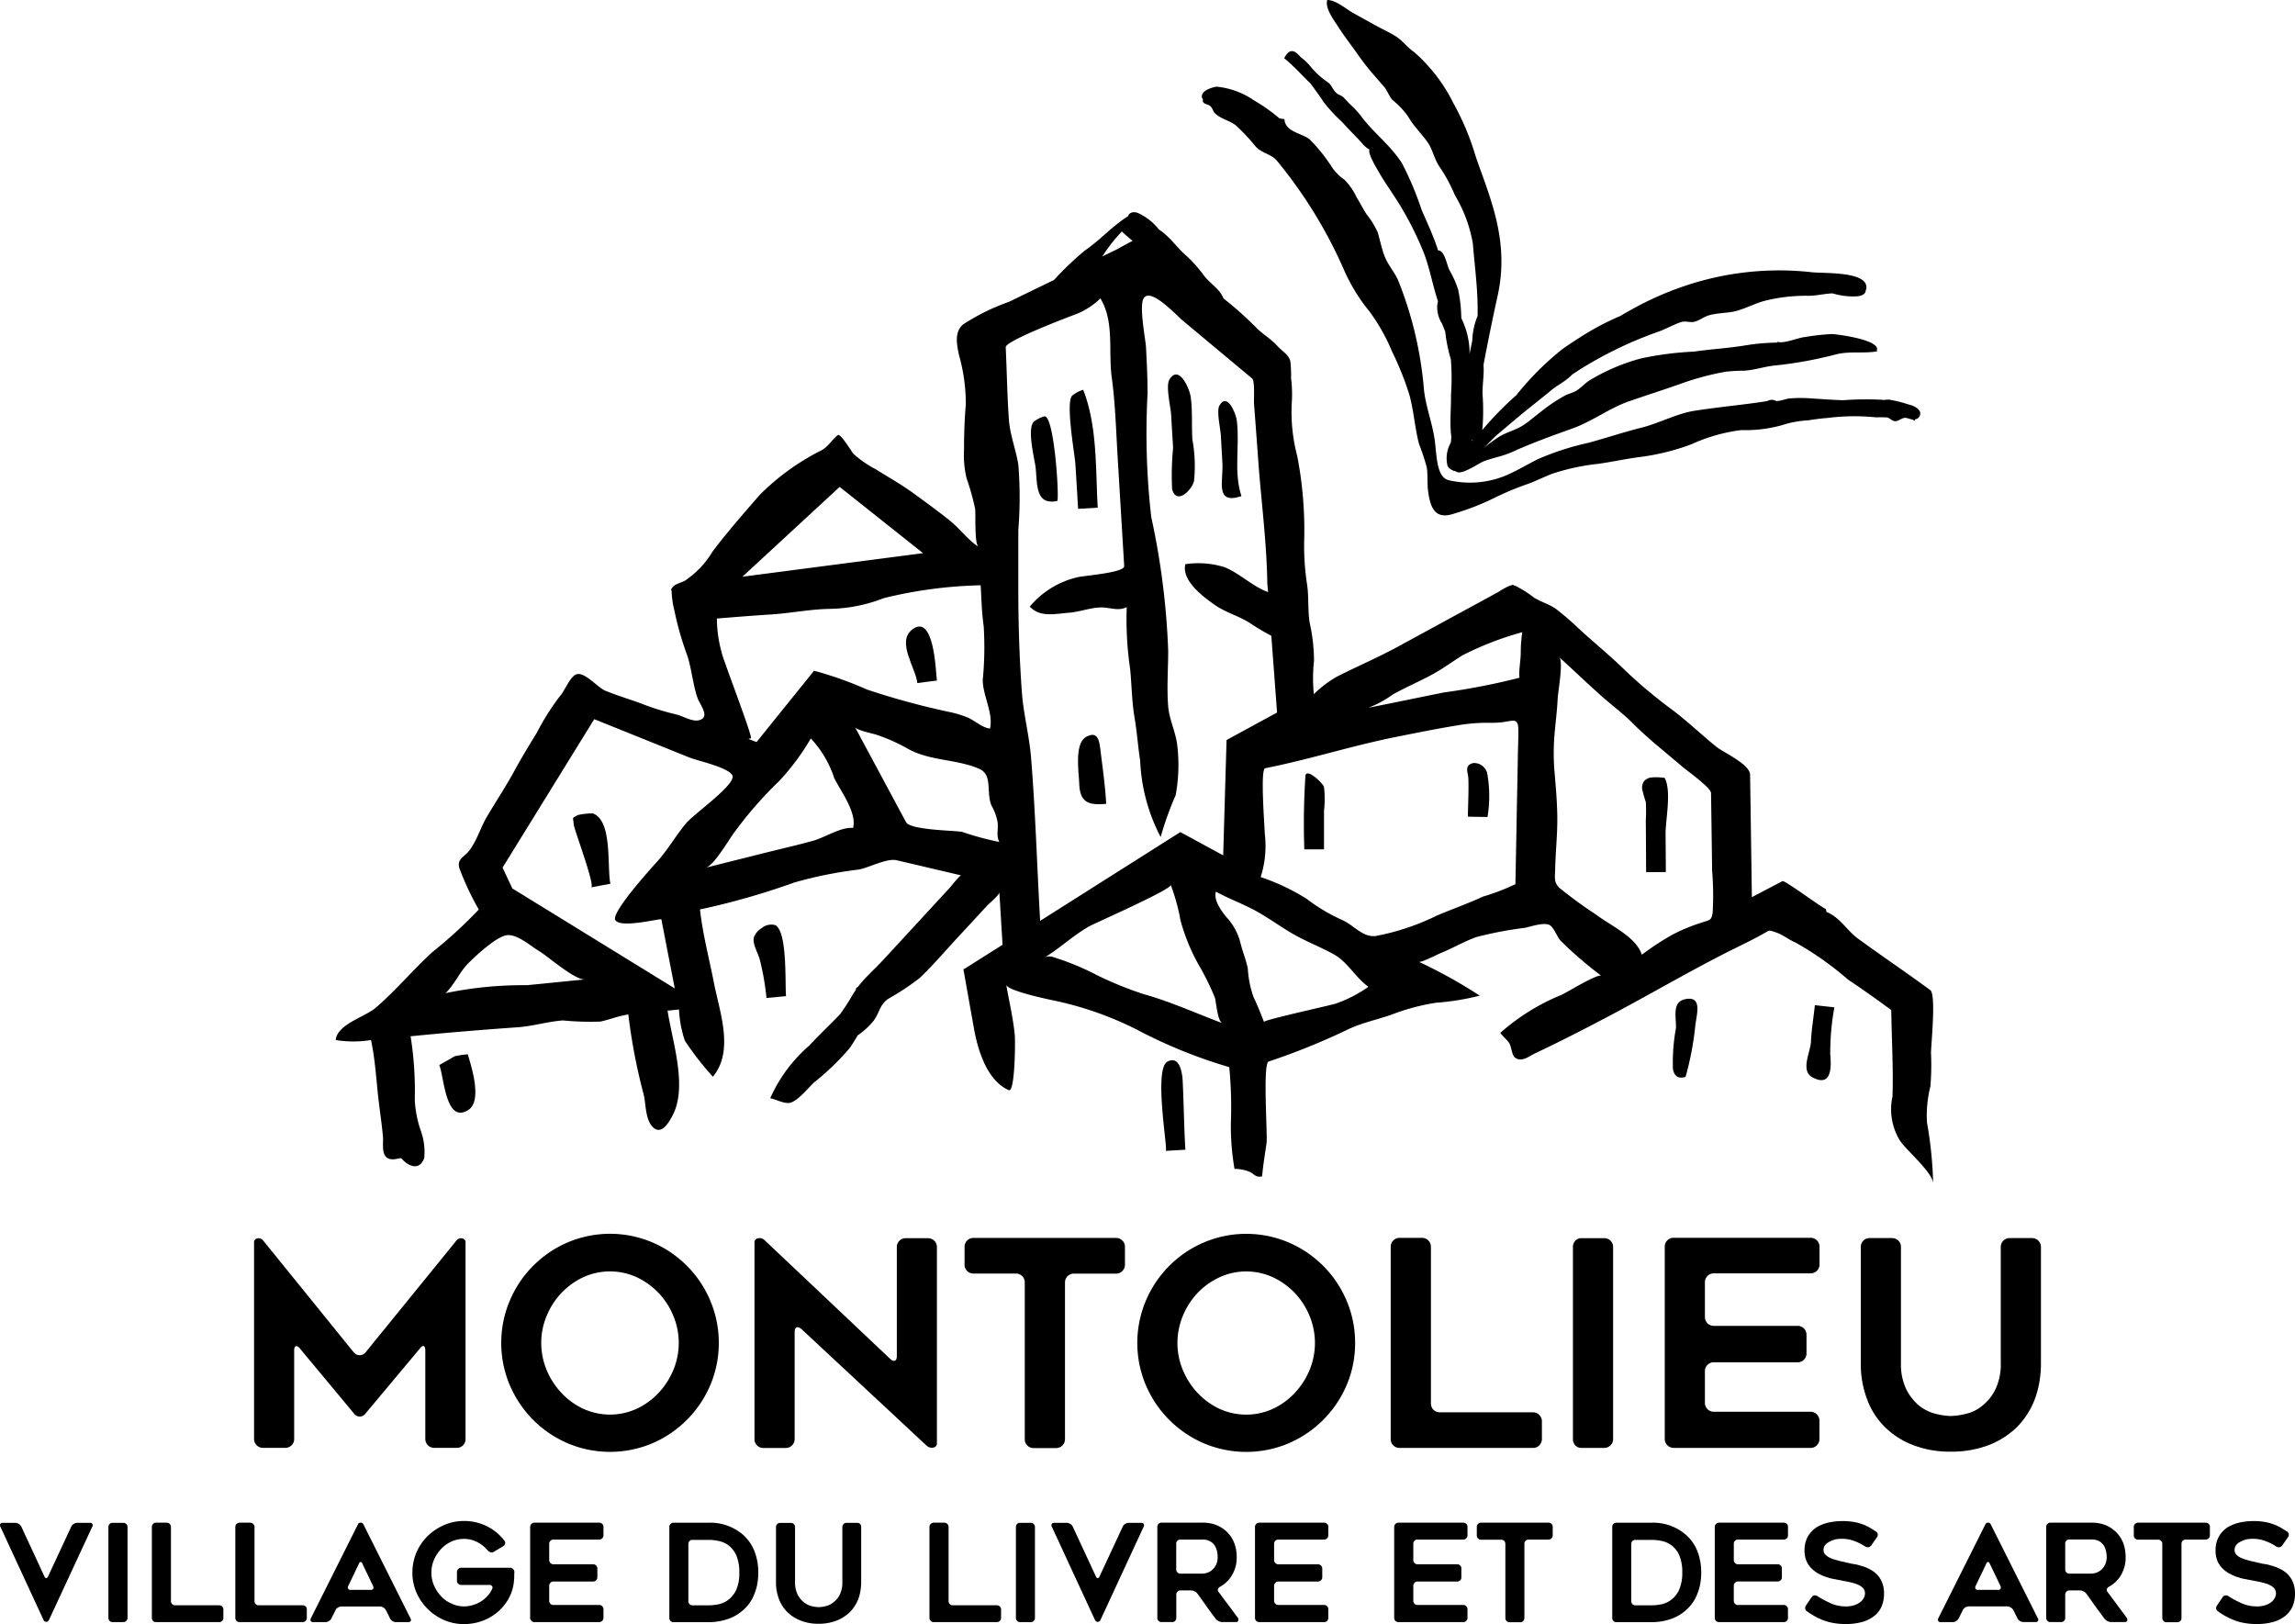 <svg xmlns="http://www.w3.org/2000/svg" width="107.101" height="75.785" viewBox="0 0 107.101 75.785">
  <g id="Groupe_5" data-name="Groupe 5" transform="translate(-502 -256)">
    <g id="Groupe_4" data-name="Groupe 4" transform="translate(502 256)">
      <g id="Groupe_1" data-name="Groupe 1" transform="translate(11.856 57.578)">
        <path id="Tracé_1" data-name="Tracé 1" d="M66.892,216.79a.4.4,0,0,0,.121-.3v-9.159a.179.179,0,0,0-.161-.2.268.268,0,0,0-.269.107l-4.243,5.221a.354.354,0,0,1-.537,0l-4.23-5.221a.266.266,0,0,0-.268-.107.18.18,0,0,0-.162.2v9.159a.414.414,0,0,0,.415.416H58.6a.407.407,0,0,0,.295-.12.4.4,0,0,0,.12-.3v-4.123c0-.116.028-.185.081-.2s.116.018.189.11l2.528,3.04a.325.325,0,0,0,.524,0l2.543-3.04c.072-.1.133-.136.182-.114s.073.092.073.208v4.123a.412.412,0,0,0,.415.416h1.057A.388.388,0,0,0,66.892,216.79Z" transform="translate(-57.143 -206.92)"/>
        <path id="Tracé_2" data-name="Tracé 2" d="M97.814,215.1a5.173,5.173,0,0,0,1.612,1.092,5.085,5.085,0,0,0,3.951,0,5.143,5.143,0,0,0,2.7-2.706,5.076,5.076,0,0,0,0-3.957,5.11,5.11,0,0,0-2.7-2.712,5.058,5.058,0,0,0-3.951,0,5.123,5.123,0,0,0-2.7,2.712,5.066,5.066,0,0,0,0,3.957A5.2,5.2,0,0,0,97.814,215.1Zm.635-4.861a3.381,3.381,0,0,1,1.7-1.795,2.99,2.99,0,0,1,2.5,0,3.411,3.411,0,0,1,1.016.729,3.477,3.477,0,0,1,.689,1.066,3.295,3.295,0,0,1,0,2.538,3.559,3.559,0,0,1-.689,1.064,3.312,3.312,0,0,1-1.016.738,2.994,2.994,0,0,1-2.5,0,3.309,3.309,0,0,1-1.015-.738,3.506,3.506,0,0,1-.688-1.064,3.284,3.284,0,0,1,0-2.538Z" transform="translate(-84.789 -206.418)"/>
        <path id="Tracé_3" data-name="Tracé 3" d="M144.6,207.1h-1.044a.4.4,0,0,0-.294.12.4.4,0,0,0-.121.294V212.6c0,.115-.029.188-.088.214s-.13,0-.219-.08l-5.879-5.556a.322.322,0,0,0-.291-.074.191.191,0,0,0-.165.206v9.159a.4.4,0,0,0,.119.3.393.393,0,0,0,.282.12h1.058a.412.412,0,0,0,.415-.416v-4.994c0-.115.029-.187.087-.214s.131,0,.221.066l5.865,5.464a.353.353,0,0,0,.3.075.19.19,0,0,0,.166-.209v-9.146a.409.409,0,0,0-.415-.414Z" transform="translate(-113.145 -206.897)"/>
        <path id="Tracé_4" data-name="Tracé 4" d="M177.169,208.6a.4.4,0,0,0,.12-.295v-.828a.4.4,0,0,0-.12-.295.4.4,0,0,0-.295-.121h-6.655a.41.41,0,0,0-.415.416v.828a.408.408,0,0,0,.119.295.4.4,0,0,0,.3.121H172.2a.409.409,0,0,1,.414.414v7.311a.4.4,0,0,0,.121.3.405.405,0,0,0,.295.12h1.046a.414.414,0,0,0,.415-.416v-7.311a.411.411,0,0,1,.415-.414h1.967A.4.4,0,0,0,177.169,208.6Z" transform="translate(-136.647 -206.869)"/>
        <path id="Tracé_5" data-name="Tracé 5" d="M207.359,211.507a4.969,4.969,0,0,0-.4-1.976,5.112,5.112,0,0,0-2.705-2.712,5.058,5.058,0,0,0-3.951,0,5.108,5.108,0,0,0-2.706,2.712,5.062,5.062,0,0,0,0,3.957,5.141,5.141,0,0,0,2.706,2.706,5.085,5.085,0,0,0,3.951,0,5.144,5.144,0,0,0,2.705-2.706A4.959,4.959,0,0,0,207.359,211.507Zm-2.128,1.272a3.568,3.568,0,0,1-.688,1.064,3.324,3.324,0,0,1-1.016.738,2.993,2.993,0,0,1-2.5,0,3.337,3.337,0,0,1-1.018-.738,3.56,3.56,0,0,1-.687-1.064,3.3,3.3,0,0,1,0-2.538,3.479,3.479,0,0,1,.687-1.066,3.438,3.438,0,0,1,1.018-.729,2.99,2.99,0,0,1,2.5,0,3.424,3.424,0,0,1,1.016.729,3.486,3.486,0,0,1,.688,1.066,3.305,3.305,0,0,1,0,2.538Z" transform="translate(-155.976 -206.418)"/>
        <path id="Tracé_6" data-name="Tracé 6" d="M237.79,216.859h6.228a.41.41,0,0,0,.413-.416v-.831a.414.414,0,0,0-.413-.414h-4.353a.41.41,0,0,1-.413-.415v-7.31a.413.413,0,0,0-.416-.416H237.79a.411.411,0,0,0-.415.416v8.97a.41.41,0,0,0,.415.416Z" transform="translate(-184.331 -206.869)"/>
        <path id="Tracé_7" data-name="Tracé 7" d="M266.672,216.89h1.057a.412.412,0,0,0,.416-.416v-8.958a.4.4,0,0,0-.121-.294.4.4,0,0,0-.295-.12h-1.057a.374.374,0,0,0-.288.12.413.413,0,0,0-.114.294v8.958a.417.417,0,0,0,.114.3A.376.376,0,0,0,266.672,216.89Z" transform="translate(-204.722 -206.901)"/>
        <path id="Tracé_8" data-name="Tracé 8" d="M281.248,216.859h6.385a.413.413,0,0,0,.418-.416v-.856a.414.414,0,0,0-.418-.416h-4.512a.413.413,0,0,1-.415-.414v-1.473a.4.4,0,0,1,.121-.3.4.4,0,0,1,.294-.121h3.91a.411.411,0,0,0,.416-.415v-.869a.41.41,0,0,0-.416-.416h-3.91a.413.413,0,0,1-.415-.414v-1.622a.413.413,0,0,1,.415-.414h4.512a.4.4,0,0,0,.3-.121.4.4,0,0,0,.122-.295v-.828a.414.414,0,0,0-.418-.416h-6.385a.4.4,0,0,0-.3.121.4.4,0,0,0-.12.295v8.97a.411.411,0,0,0,.416.416Z" transform="translate(-214.999 -206.869)"/>
        <path id="Tracé_9" data-name="Tracé 9" d="M313.06,215.939a3.719,3.719,0,0,0,1.324.831,4.7,4.7,0,0,0,1.728.294,4.808,4.808,0,0,0,1.741-.294,3.892,3.892,0,0,0,1.325-.831,3.729,3.729,0,0,0,.845-1.3,4.4,4.4,0,0,0,.22-.811,5.116,5.116,0,0,0,.075-.892v-5.423a.413.413,0,0,0-.417-.414h-1.043a.41.41,0,0,0-.415.414v5.411a2.713,2.713,0,0,1-.242,1.218,2.178,2.178,0,0,1-.6.763,1.79,1.79,0,0,1-.761.388,3.092,3.092,0,0,1-.724.107,2.381,2.381,0,0,1-.341-.027c-.12-.017-.252-.044-.395-.08a2.038,2.038,0,0,1-.764-.388,2.432,2.432,0,0,1-.589-.763,2.705,2.705,0,0,1-.242-1.218v-5.411a.409.409,0,0,0-.416-.414h-1.057a.391.391,0,0,0-.281.12.4.4,0,0,0-.12.294v5.423a4.6,4.6,0,0,0,.3,1.7A3.477,3.477,0,0,0,313.06,215.939Z" transform="translate(-236.929 -206.901)"/>
      </g>
      <g id="Groupe_2" data-name="Groupe 2" transform="translate(0 70.973)">
        <path id="Tracé_10" data-name="Tracé 10" d="M20.465,252.24a.317.317,0,0,0-.167.051.269.269,0,0,0-.112.124L19.1,254.749c-.021.048-.049.069-.084.069s-.061-.021-.08-.069l-1.081-2.334a.294.294,0,0,0-.117-.124.307.307,0,0,0-.165-.051h-.592a.117.117,0,0,0-.106.051.136.136,0,0,0,0,.124L18.9,256.79a.135.135,0,0,0,.237,0l2.031-4.375a.114.114,0,0,0-.114-.175Z" transform="translate(-16.86 -252.149)"/>
        <path id="Tracé_11" data-name="Tracé 11" d="M34.744,252.24h-.5a.187.187,0,0,0-.14.056.2.2,0,0,0-.053.138v4.243a.2.2,0,0,0,.053.139.194.194,0,0,0,.14.056h.5a.2.2,0,0,0,.2-.195v-4.243a.2.2,0,0,0-.059-.138A.188.188,0,0,0,34.744,252.24Z" transform="translate(-28.992 -252.149)"/>
        <path id="Tracé_12" data-name="Tracé 12" d="M44.092,256.071h-2.06a.189.189,0,0,1-.14-.056.2.2,0,0,1-.056-.141v-3.464a.187.187,0,0,0-.057-.136.2.2,0,0,0-.14-.059h-.5a.194.194,0,0,0-.137.059.19.19,0,0,0-.056.136v4.25A.2.2,0,0,0,41,256.8a.189.189,0,0,0,.137.056h2.95a.186.186,0,0,0,.138-.056.192.192,0,0,0,.058-.139v-.394a.192.192,0,0,0-.2-.195Z" transform="translate(-33.859 -252.132)"/>
        <path id="Tracé_13" data-name="Tracé 13" d="M57.337,256.071H55.276a.188.188,0,0,1-.139-.056.2.2,0,0,1-.054-.141v-3.464a.186.186,0,0,0-.06-.136.2.2,0,0,0-.14-.059h-.5a.2.2,0,0,0-.195.194v4.25a.207.207,0,0,0,.056.139.193.193,0,0,0,.138.056h2.95a.189.189,0,0,0,.138-.056.2.2,0,0,0,.054-.139v-.394a.2.2,0,0,0-.054-.14A.191.191,0,0,0,57.337,256.071Z" transform="translate(-43.206 -252.132)"/>
        <path id="Tracé_14" data-name="Tracé 14" d="M68.556,252.295a.132.132,0,0,0-.131-.08.128.128,0,0,0-.125.08l-2.2,4.389a.118.118,0,0,0,0,.12.113.113,0,0,0,.11.051h.577a.3.3,0,0,0,.162-.051.3.3,0,0,0,.116-.127l.187-.373a.251.251,0,0,1,.113-.126.314.314,0,0,1,.162-.052h1.8a.316.316,0,0,1,.163.052.345.345,0,0,1,.116.12l.19.379a.259.259,0,0,0,.113.127.314.314,0,0,0,.165.051h.578a.119.119,0,0,0,.112-.051.122.122,0,0,0-.011-.12Zm.341,3.056h-.938a.115.115,0,0,1-.114-.052.125.125,0,0,1,0-.124l.5-1.045c.02-.054.047-.079.081-.079s.064.025.082.079l.5,1.045a.143.143,0,0,1,.005.124A.12.12,0,0,1,68.9,255.351Z" transform="translate(-51.596 -252.132)"/>
        <path id="Tracé_15" data-name="Tracé 15" d="M86.8,254.118H84.511a.2.2,0,0,0-.194.2v.406a.192.192,0,0,0,.055.14.2.2,0,0,0,.139.057h1.322a.129.129,0,0,1,.12.056.1.1,0,0,1,.006.124.93.93,0,0,1-.126.224,1.5,1.5,0,0,1-.326.319,1.357,1.357,0,0,1-.4.2,1.4,1.4,0,0,1-.464.077,1.267,1.267,0,0,1-.586-.135,1.346,1.346,0,0,1-.482-.341,1.7,1.7,0,0,1-.329-.5,1.463,1.463,0,0,1-.122-.6,1.519,1.519,0,0,1,.122-.6,1.734,1.734,0,0,1,.329-.5,1.515,1.515,0,0,1,.482-.348,1.414,1.414,0,0,1,.586-.125,1.356,1.356,0,0,1,.713.2,1.568,1.568,0,0,1,.218.157c.065.062.129.125.187.19a.319.319,0,0,0,.138.08.2.2,0,0,0,.147-.029l.432-.259a.179.179,0,0,0,.085-.122.148.148,0,0,0-.035-.137,2.262,2.262,0,0,0-.728-.624,2.349,2.349,0,0,0-1.157-.292,2.322,2.322,0,0,0-.929.191,2.658,2.658,0,0,0-.768.513,2.487,2.487,0,0,0-.293.353,2.576,2.576,0,0,0-.227.412,2.432,2.432,0,0,0-.189.941,2.345,2.345,0,0,0,.189.932,2.535,2.535,0,0,0,.52.76,2.489,2.489,0,0,0,.768.52,2.315,2.315,0,0,0,.929.19,2.5,2.5,0,0,0,.865-.152,2.282,2.282,0,0,0,.722-.425,2.212,2.212,0,0,0,.513-.641,2.013,2.013,0,0,0,.235-.81.976.976,0,0,0,.011-.143c0-.089,0-.171.008-.257a.184.184,0,0,0-.057-.137A.186.186,0,0,0,86.8,254.118Z" transform="translate(-62.992 -251.932)"/>
        <path id="Tracé_16" data-name="Tracé 16" d="M104.144,252.215h-3.026a.193.193,0,0,0-.137.059.19.19,0,0,0-.058.136v4.25a.2.2,0,0,0,.058.139.188.188,0,0,0,.137.056h3.026a.2.2,0,0,0,.2-.195v-.407a.182.182,0,0,0-.059-.138.2.2,0,0,0-.139-.061h-2.138a.176.176,0,0,1-.138-.055.19.19,0,0,1-.058-.14v-.7a.189.189,0,0,1,.058-.139.2.2,0,0,1,.138-.059h1.853a.193.193,0,0,0,.14-.057.19.19,0,0,0,.058-.136v-.416a.187.187,0,0,0-.058-.137.193.193,0,0,0-.14-.058h-1.853a.2.2,0,0,1-.138-.057.193.193,0,0,1-.058-.141V253.2a.2.2,0,0,1,.058-.142.2.2,0,0,1,.138-.054h2.138a.19.19,0,0,0,.139-.058.187.187,0,0,0,.059-.14v-.4a.184.184,0,0,0-.059-.136A.2.2,0,0,0,104.144,252.215Z" transform="translate(-76.182 -252.132)"/>
        <path id="Tracé_17" data-name="Tracé 17" d="M126.458,252.8a2.338,2.338,0,0,0-1.638-.583h-1.633a.184.184,0,0,0-.136.059.187.187,0,0,0-.055.136v4.25a.2.2,0,0,0,.055.139.179.179,0,0,0,.136.056h1.633a2.685,2.685,0,0,0,.907-.146,2.046,2.046,0,0,0,.731-.431,1.861,1.861,0,0,0,.512-.754,2.243,2.243,0,0,0,.133-.463,3.014,3.014,0,0,0,.044-.526,2.731,2.731,0,0,0-.177-.989A2.018,2.018,0,0,0,126.458,252.8Zm-.329,2.524a1.254,1.254,0,0,1-.343.461,1.166,1.166,0,0,1-.459.231,2.3,2.3,0,0,1-.5.056h-.755a.18.18,0,0,1-.136-.056.207.207,0,0,1-.052-.141v-2.661a.2.2,0,0,1,.052-.14.176.176,0,0,1,.136-.056h.755a2.223,2.223,0,0,1,.493.056,1.171,1.171,0,0,1,.465.22,1.237,1.237,0,0,1,.343.464,1.975,1.975,0,0,1,.133.786A1.922,1.922,0,0,1,126.13,255.322Z" transform="translate(-91.76 -252.132)"/>
        <path id="Tracé_18" data-name="Tracé 18" d="M143.708,252.24h-.494a.195.195,0,0,0-.2.194V255a1.27,1.27,0,0,1-.114.576.916.916,0,0,1-.285.357.82.82,0,0,1-.361.189,1.492,1.492,0,0,1-.343.052.923.923,0,0,1-.162-.015,1.556,1.556,0,0,1-.187-.037.917.917,0,0,1-.361-.189,1.059,1.059,0,0,1-.278-.357,1.265,1.265,0,0,1-.116-.576v-2.563a.19.19,0,0,0-.058-.138.185.185,0,0,0-.14-.056h-.5a.184.184,0,0,0-.135.056.2.2,0,0,0-.057.138V255a2.171,2.171,0,0,0,.14.8,1.67,1.67,0,0,0,.4.614,1.832,1.832,0,0,0,.63.394,2.2,2.2,0,0,0,.816.142,2.3,2.3,0,0,0,.827-.142,1.923,1.923,0,0,0,.627-.394,1.818,1.818,0,0,0,.4-.614,2.007,2.007,0,0,0,.1-.385,2.386,2.386,0,0,0,.036-.419v-2.57a.2.2,0,0,0-.057-.138A.188.188,0,0,0,143.708,252.24Z" transform="translate(-103.704 -252.149)"/>
        <path id="Tracé_19" data-name="Tracé 19" d="M167.4,256.071h-2.057a.187.187,0,0,1-.14-.056.2.2,0,0,1-.056-.141v-3.464a.2.2,0,0,0-.057-.136.205.205,0,0,0-.141-.059h-.5a.2.2,0,0,0-.136.059.181.181,0,0,0-.058.136v4.25a.19.19,0,0,0,.058.139.193.193,0,0,0,.136.056H167.4a.188.188,0,0,0,.14-.056.194.194,0,0,0,.057-.139v-.394a.192.192,0,0,0-.2-.195Z" transform="translate(-120.88 -252.132)"/>
        <path id="Tracé_20" data-name="Tracé 20" d="M178.632,252.24h-.5a.165.165,0,0,0-.133.056.2.2,0,0,0-.055.138v4.243a.2.2,0,0,0,.055.139.17.17,0,0,0,.133.056h.5a.19.19,0,0,0,.2-.195v-4.243a.205.205,0,0,0-.055-.138A.2.2,0,0,0,178.632,252.24Z" transform="translate(-130.534 -252.149)"/>
        <path id="Tracé_21" data-name="Tracé 21" d="M187.189,252.24a.321.321,0,0,0-.166.051.27.27,0,0,0-.112.124l-1.086,2.334c-.02.048-.048.069-.082.069s-.058-.021-.081-.069l-1.085-2.334a.273.273,0,0,0-.113-.124.323.323,0,0,0-.167-.051h-.589a.121.121,0,0,0-.109.051.132.132,0,0,0,0,.124l2.024,4.375a.138.138,0,0,0,.241,0l2.025-4.375a.122.122,0,0,0,0-.124.116.116,0,0,0-.112-.051Z" transform="translate(-134.516 -252.149)"/>
        <path id="Tracé_22" data-name="Tracé 22" d="M203.673,256.047c-.142-.188-.291-.387-.447-.6a.127.127,0,0,1-.029-.129.161.161,0,0,1,.087-.106,1.47,1.47,0,0,0,.526-.482,1.582,1.582,0,0,0,.26-.917,1.839,1.839,0,0,0-.114-.648,1.5,1.5,0,0,0-.139-.272,1.406,1.406,0,0,0-.19-.235,1.572,1.572,0,0,0-.5-.33,1.793,1.793,0,0,0-.652-.115h-1.914a.2.2,0,0,0-.139.059.178.178,0,0,0-.055.136v4.25a.187.187,0,0,0,.055.139.192.192,0,0,0,.139.056h.5a.181.181,0,0,0,.137-.056.2.2,0,0,0,.054-.139v-1.086a.177.177,0,0,1,.055-.137.194.194,0,0,1,.141-.059h.488a.378.378,0,0,1,.171.045.36.36,0,0,1,.138.113l.421.59c.069.1.143.194.209.29s.142.19.217.288a.4.4,0,0,0,.137.107.367.367,0,0,0,.174.044h.637a.094.094,0,0,0,.105-.071.16.16,0,0,0-.029-.138C203.963,256.435,203.816,256.238,203.673,256.047Zm-.554-1.891a.808.808,0,0,1-.167.238.639.639,0,0,1-.233.149.746.746,0,0,1-.249.049h-1.026a.18.18,0,0,1-.141-.057.184.184,0,0,1-.055-.141V253.2a.193.193,0,0,1,.055-.142.19.19,0,0,1,.141-.054h1.026a.693.693,0,0,1,.372.088.638.638,0,0,1,.219.215,1.139,1.139,0,0,1,.058.13.653.653,0,0,1,.038.136,1.172,1.172,0,0,1,.024.241A.813.813,0,0,1,203.12,254.156Z" transform="translate(-146.357 -252.132)"/>
        <path id="Tracé_23" data-name="Tracé 23" d="M219.08,252.215h-3.023a.2.2,0,0,0-.14.059.181.181,0,0,0-.058.136v4.25a.19.19,0,0,0,.058.139.193.193,0,0,0,.14.056h3.023a.19.19,0,0,0,.2-.195v-.407a.186.186,0,0,0-.056-.138.2.2,0,0,0-.14-.061h-2.134a.173.173,0,0,1-.14-.055.185.185,0,0,1-.059-.14v-.7a.184.184,0,0,1,.059-.139.191.191,0,0,1,.14-.059h1.848a.2.2,0,0,0,.2-.192v-.416a.2.2,0,0,0-.2-.195h-1.848a.2.2,0,0,1-.14-.057.187.187,0,0,1-.059-.141V253.2a.2.2,0,0,1,.059-.142.192.192,0,0,1,.14-.054h2.134a.194.194,0,0,0,.14-.058.191.191,0,0,0,.056-.14v-.4a.187.187,0,0,0-.056-.136A.2.2,0,0,0,219.08,252.215Z" transform="translate(-157.292 -252.132)"/>
        <path id="Tracé_24" data-name="Tracé 24" d="M241.154,252.215H238.13a.2.2,0,0,0-.14.059.186.186,0,0,0-.058.136v4.25a.194.194,0,0,0,.2.195h3.023a.186.186,0,0,0,.139-.056.184.184,0,0,0,.058-.139v-.407a.174.174,0,0,0-.058-.138.19.19,0,0,0-.139-.061h-2.134a.171.171,0,0,1-.139-.055.182.182,0,0,1-.058-.14v-.7a.182.182,0,0,1,.058-.139.189.189,0,0,1,.139-.059h1.851a.2.2,0,0,0,.141-.057.182.182,0,0,0,.054-.136v-.416a.18.18,0,0,0-.054-.137.2.2,0,0,0-.141-.058h-1.851a.194.194,0,0,1-.139-.057.185.185,0,0,1-.058-.141V253.2a.193.193,0,0,1,.058-.142.189.189,0,0,1,.139-.054h2.134a.183.183,0,0,0,.139-.058.179.179,0,0,0,.058-.14v-.4a.175.175,0,0,0-.058-.136A.191.191,0,0,0,241.154,252.215Z" transform="translate(-172.869 -252.132)"/>
        <path id="Tracé_25" data-name="Tracé 25" d="M254.379,252.215H251.23a.2.2,0,0,0-.142.059.193.193,0,0,0-.057.136v.4a.195.195,0,0,0,.2.2h.936a.193.193,0,0,1,.14.054.2.2,0,0,1,.057.142v3.461a.2.2,0,0,0,.056.139.2.2,0,0,0,.141.056h.495a.194.194,0,0,0,.138-.056.19.19,0,0,0,.058-.139V253.2a.2.2,0,0,1,.057-.142.2.2,0,0,1,.14-.054h.93a.191.191,0,0,0,.139-.058.188.188,0,0,0,.055-.14v-.4a.184.184,0,0,0-.055-.136A.2.2,0,0,0,254.379,252.215Z" transform="translate(-182.113 -252.132)"/>
        <path id="Tracé_26" data-name="Tracé 26" d="M275.962,252.8a2.327,2.327,0,0,0-1.632-.583h-1.636a.183.183,0,0,0-.137.059.186.186,0,0,0-.054.136v4.25a.2.2,0,0,0,.054.139.179.179,0,0,0,.137.056h1.636a2.7,2.7,0,0,0,.906-.146,2.042,2.042,0,0,0,.727-.431,1.885,1.885,0,0,0,.514-.754,2.21,2.21,0,0,0,.134-.463,3.2,3.2,0,0,0,.044-.526,2.725,2.725,0,0,0-.177-.989A2,2,0,0,0,275.962,252.8Zm-.329,2.524a1.179,1.179,0,0,1-.343.461,1.13,1.13,0,0,1-.454.231,2.328,2.328,0,0,1-.5.056h-.754a.178.178,0,0,1-.137-.056.208.208,0,0,1-.055-.141v-2.661a.2.2,0,0,1,.055-.14.174.174,0,0,1,.137-.056h.754a2.251,2.251,0,0,1,.5.056,1.138,1.138,0,0,1,.459.22,1.165,1.165,0,0,1,.343.464,1.961,1.961,0,0,1,.132.786A1.909,1.909,0,0,1,275.633,255.322Z" transform="translate(-197.264 -252.132)"/>
        <path id="Tracé_27" data-name="Tracé 27" d="M291.983,252.215h-3.023a.2.2,0,0,0-.139.059.185.185,0,0,0-.058.136v4.25a.2.2,0,0,0,.058.139.192.192,0,0,0,.139.056h3.023a.207.207,0,0,0,.142-.056.2.2,0,0,0,.054-.139v-.407a.186.186,0,0,0-.054-.138.212.212,0,0,0-.142-.061h-2.135a.174.174,0,0,1-.141-.055.192.192,0,0,1-.056-.14v-.7a.2.2,0,0,1,.2-.2h1.85a.193.193,0,0,0,.194-.192v-.416a.178.178,0,0,0-.056-.137.18.18,0,0,0-.137-.058h-1.85a.193.193,0,0,1-.2-.2V253.2a.2.2,0,0,1,.056-.142.192.192,0,0,1,.141-.054h2.135a.2.2,0,0,0,.142-.058.191.191,0,0,0,.054-.14v-.4a.187.187,0,0,0-.054-.136A.213.213,0,0,0,291.983,252.215Z" transform="translate(-208.74 -252.132)"/>
        <path id="Tracé_28" data-name="Tracé 28" d="M306.374,254.46l-.082-.076a.751.751,0,0,0-.092-.067c-.048-.033-.1-.065-.166-.1s-.126-.06-.175-.083-.067-.022-.106-.036a1,1,0,0,0-.106-.031c-.061-.022-.124-.039-.19-.056s-.124-.025-.183-.035a.861.861,0,0,1-.163-.032l-.147-.031a1.686,1.686,0,0,0-.178-.043c-.063-.013-.125-.028-.19-.044l-.181-.053c-.056-.016-.112-.034-.166-.056a.856.856,0,0,1-.262-.159.308.308,0,0,1-.1-.232.367.367,0,0,1,.082-.243.526.526,0,0,1,.1-.089,1.032,1.032,0,0,1,.116-.069,1.267,1.267,0,0,1,.279-.1.95.95,0,0,1,.137-.018c.044,0,.084-.006.122-.006a1.655,1.655,0,0,1,.64.12,2.428,2.428,0,0,1,.469.24.205.205,0,0,0,.149.032.186.186,0,0,0,.13-.08l.269-.382a.205.205,0,0,0,.036-.147.2.2,0,0,0-.083-.125,1.211,1.211,0,0,1-.127-.078c-.038-.025-.079-.053-.122-.076a1.983,1.983,0,0,0-.186-.1,1.865,1.865,0,0,0-.192-.082c-.07-.022-.137-.045-.206-.064s-.145-.034-.221-.047a3.234,3.234,0,0,0-1.124.024,1.951,1.951,0,0,0-.574.216,1.353,1.353,0,0,0-.417.425,1.3,1.3,0,0,0-.164.68,1.224,1.224,0,0,0,.089.48,1.047,1.047,0,0,0,.247.356,1.349,1.349,0,0,0,.343.248,1.943,1.943,0,0,0,.388.16,2.065,2.065,0,0,0,.378.091c.061.014.117.026.171.034s.107.021.152.031l.2.037c.065.014.132.028.2.044s.129.037.183.052a1.221,1.221,0,0,1,.153.057.76.76,0,0,1,.229.157.373.373,0,0,1,.087.241.452.452,0,0,1-.054.216.613.613,0,0,1-.172.2.931.931,0,0,1-.278.141,1.207,1.207,0,0,1-.384.055,1.716,1.716,0,0,1-.776-.176,4.648,4.648,0,0,1-.56-.306.2.2,0,0,0-.144-.031.176.176,0,0,0-.121.083l-.27.394a.2.2,0,0,0-.027.145.159.159,0,0,0,.079.119c.047.035.091.063.134.093s.087.054.127.079c.068.039.137.08.208.117s.147.068.223.1a2.289,2.289,0,0,0,.5.149,3.119,3.119,0,0,0,.641.056,2.835,2.835,0,0,0,.718-.089,1.574,1.574,0,0,0,.557-.265,1.127,1.127,0,0,0,.36-.436,1.463,1.463,0,0,0,.128-.631,1.332,1.332,0,0,0-.095-.529A1.118,1.118,0,0,0,306.374,254.46Z" transform="translate(-218.787 -251.966)"/>
        <path id="Tracé_29" data-name="Tracé 29" d="M326.606,252.295a.128.128,0,0,0-.128-.08.125.125,0,0,0-.124.08l-2.2,4.389a.138.138,0,0,0,0,.12.119.119,0,0,0,.11.051h.579A.3.3,0,0,0,325,256.8a.323.323,0,0,0,.114-.127l.186-.373a.261.261,0,0,1,.113-.126.323.323,0,0,1,.163-.052h1.8a.32.32,0,0,1,.164.052.362.362,0,0,1,.12.12l.189.379a.248.248,0,0,0,.113.127.3.3,0,0,0,.162.051h.578a.114.114,0,0,0,.111-.051.117.117,0,0,0-.009-.12Zm.343,3.056h-.939a.118.118,0,0,1-.114-.052.127.127,0,0,1,0-.124l.5-1.045c.022-.054.051-.079.082-.079s.062.025.083.079l.5,1.045a.14.14,0,0,1,0,.124A.113.113,0,0,1,326.949,255.351Z" transform="translate(-233.703 -252.132)"/>
        <path id="Tracé_30" data-name="Tracé 30" d="M344.622,256.047c-.141-.188-.291-.387-.447-.6a.128.128,0,0,1-.03-.129.165.165,0,0,1,.085-.106,1.477,1.477,0,0,0,.53-.482,1.579,1.579,0,0,0,.258-.917,1.838,1.838,0,0,0-.111-.648,1.947,1.947,0,0,0-.14-.272,1.363,1.363,0,0,0-.19-.235,1.545,1.545,0,0,0-.5-.33,1.81,1.81,0,0,0-.654-.115h-1.914a.194.194,0,0,0-.14.059.188.188,0,0,0-.057.136v4.25a.2.2,0,0,0,.057.139.189.189,0,0,0,.14.056h.5a.185.185,0,0,0,.137-.056.2.2,0,0,0,.054-.139v-1.086a.182.182,0,0,1,.054-.137.2.2,0,0,1,.143-.059h.489a.38.38,0,0,1,.168.045.363.363,0,0,1,.137.113l.419.59c.074.1.143.194.213.29s.142.19.213.288a.418.418,0,0,0,.139.107.373.373,0,0,0,.171.044h.64a.1.1,0,0,0,.107-.071.155.155,0,0,0-.031-.138C344.909,256.435,344.762,256.238,344.622,256.047Zm-.553-1.891a.9.9,0,0,1-.166.238.66.66,0,0,1-.235.149.724.724,0,0,1-.246.049H342.4a.19.19,0,0,1-.2-.2V253.2a.186.186,0,0,1,.2-.2h1.025a.7.7,0,0,1,.373.088.65.65,0,0,1,.216.215,1.4,1.4,0,0,1,.059.13.936.936,0,0,1,.036.136,1.085,1.085,0,0,1,.026.241A.808.808,0,0,1,344.069,254.156Z" transform="translate(-245.822 -252.132)"/>
        <path id="Tracé_31" data-name="Tracé 31" d="M358.552,252.215H355.4a.2.2,0,0,0-.138.059.188.188,0,0,0-.056.136v.4a.192.192,0,0,0,.056.14.19.19,0,0,0,.138.058h.938a.189.189,0,0,1,.139.054.193.193,0,0,1,.058.142v3.461a.194.194,0,0,0,.058.139.189.189,0,0,0,.138.056h.5a.191.191,0,0,0,.2-.195V253.2a.214.214,0,0,1,.058-.142.191.191,0,0,1,.14-.054h.933a.188.188,0,0,0,.136-.058.185.185,0,0,0,.058-.14v-.4a.181.181,0,0,0-.058-.136A.2.2,0,0,0,358.552,252.215Z" transform="translate(-255.627 -252.132)"/>
        <path id="Tracé_32" data-name="Tracé 32" d="M371.783,254.828a1.1,1.1,0,0,0-.243-.368c-.025-.026-.052-.051-.081-.076a1.019,1.019,0,0,0-.09-.067c-.047-.033-.1-.065-.167-.1l-.176-.083c-.034-.012-.07-.022-.106-.036s-.07-.024-.1-.031c-.065-.022-.13-.039-.192-.056s-.127-.025-.184-.035a.893.893,0,0,1-.163-.032c-.051-.012-.1-.022-.147-.031a1.83,1.83,0,0,0-.18-.043c-.064-.013-.127-.028-.188-.044l-.181-.053c-.054-.016-.114-.034-.168-.056a.761.761,0,0,1-.26-.159.311.311,0,0,1-.1-.232.386.386,0,0,1,.084-.243.556.556,0,0,1,.094-.089c.038-.024.077-.047.12-.069a1.329,1.329,0,0,1,.28-.1.937.937,0,0,1,.134-.018c.045,0,.085-.006.125-.006a1.67,1.67,0,0,1,.64.12,2.484,2.484,0,0,1,.467.24.207.207,0,0,0,.15.032.2.2,0,0,0,.13-.08l.266-.382a.193.193,0,0,0,.04-.147.224.224,0,0,0-.082-.125,1,1,0,0,1-.129-.078c-.039-.025-.082-.053-.12-.076-.059-.033-.123-.068-.186-.1a1.9,1.9,0,0,0-.2-.082c-.065-.022-.136-.045-.2-.064s-.146-.034-.218-.047a3.26,3.26,0,0,0-1.129.024,1.992,1.992,0,0,0-.572.216,1.261,1.261,0,0,0-.415.425,1.3,1.3,0,0,0-.166.68,1.274,1.274,0,0,0,.087.48,1.089,1.089,0,0,0,.248.356,1.271,1.271,0,0,0,.343.248,2.03,2.03,0,0,0,.384.16,2.146,2.146,0,0,0,.382.091c.06.014.117.026.17.034s.107.021.155.031c.072.014.138.026.2.037s.129.028.2.044l.181.052a.874.874,0,0,1,.151.057.781.781,0,0,1,.231.157.379.379,0,0,1,.087.241.444.444,0,0,1-.056.216.583.583,0,0,1-.169.2.938.938,0,0,1-.281.141,1.182,1.182,0,0,1-.38.055,1.745,1.745,0,0,1-.78-.176,4.39,4.39,0,0,1-.558-.306.209.209,0,0,0-.147-.031.183.183,0,0,0-.118.083l-.267.394a.2.2,0,0,0-.033.145.172.172,0,0,0,.081.119c.048.035.091.063.133.093s.087.054.126.079c.07.039.14.08.211.117s.147.068.222.1a2.277,2.277,0,0,0,.5.149,3.107,3.107,0,0,0,.641.056,2.8,2.8,0,0,0,.717-.089,1.585,1.585,0,0,0,.558-.265,1.168,1.168,0,0,0,.36-.436,1.481,1.481,0,0,0,.127-.631A1.359,1.359,0,0,0,371.783,254.828Z" transform="translate(-264.776 -251.966)"/>
      </g>
      <g id="Groupe_3" data-name="Groupe 3" transform="translate(15.668 0)">
        <path id="Tracé_33" data-name="Tracé 33" d="M221.723,14.693c.2.279.414.554.6.852a7.663,7.663,0,0,0,.875.941c.323.37.671.688.985,1.058a1.239,1.239,0,0,0,.28.217c-.1.17.356.909.42,1.024.221.387.469.745.717,1.123A15.045,15.045,0,0,1,227,22.589c.275.712.411,1.52.657,2.246-.011.059-.023.121-.034.185a1.443,1.443,0,0,0,.209.839c.057.125.111.259.163.394a7.177,7.177,0,0,0,.263,1.295,11.018,11.018,0,0,1,.007,1.649c.007.6-.052,1.178-.007,1.764,0,.051.011.1.018.149s0,.117-.006.173a1.432,1.432,0,0,1-.012.148,1.472,1.472,0,0,0-.153,1.092.484.484,0,0,0,.271.215.437.437,0,0,1-.028.08l.043-.074a.748.748,0,0,0,.106.033s0,0,0,0,.005.024.011.036a.3.3,0,0,0,.005-.03c.219.2,1.046-.388,1.282-.479.466-.172.89-.235,1.355-.446.943-.429,1.9-.766,2.824-1.1.869-.316,1.738-.957,2.582-1.246.8-.278,1.586-.528,2.384-.808a12.752,12.752,0,0,1,2.143-.579,7.543,7.543,0,0,1,.843-.047c.484-.023.95-.19,1.425-.24a18.9,18.9,0,0,0,2.842-.511c.68-.181,1.293-.035,1.98-.155a.571.571,0,0,0-.1-.04l.064.006c.2-.49-1.8-.761-2.111-.77a10.94,10.94,0,0,0-1.246.139c-.316.029-1.062.353-1.305.205l.043.053a10.1,10.1,0,0,0-1.526.133c-.811.133-1.578.171-2.387.289a14.942,14.942,0,0,0-2.475.319,9.164,9.164,0,0,0-2.427,1.041c-.2.133-.39.346-.6.47-.183.107-.32.118-.511.216a7.751,7.751,0,0,0-1.075.714c-.285.215-.657.544-.94.712-.339.2-.718.291-1.067.5a7.552,7.552,0,0,0-.745.549c.231-.209.449-.469.683-.665.436-.365.839-.714,1.272-1.066.418-.337.819-.657,1.241-1,.233-.191.426-.286.655-.458a2.373,2.373,0,0,0,.321-.277c.1-.063.2-.124.3-.194a18.369,18.369,0,0,1,3.757-1.809c.333-.126.683-.326,1.008-.429.217-.068.415.035.63-.019.233-.058.449-.237.679-.3.358-.1.733-.1,1.09-.161.509-.093,1.018-.392,1.542-.523a7.918,7.918,0,0,1,2.022-.225c.348,0,.741-.1,1.094-.112h.014a3.375,3.375,0,0,0,1.078.141c.334-.013.469-.141.469-.287a.324.324,0,0,0,.031-.147c-.019-.762-2.064-.624-2.6-.7a13.744,13.744,0,0,0-5.74.6,14.557,14.557,0,0,0-2.726,1.207c-.144.076-.283.158-.419.241a12.4,12.4,0,0,0-1.842.972l-.053-.007a.192.192,0,0,0,.049.011c-.293.184-.58.375-.856.567a13.666,13.666,0,0,0-2.155,2.157,15.077,15.077,0,0,0-1.585,1.623,9.919,9.919,0,0,0,.013-1.672c-.009-.481.083-.93.044-1.364.2-1.058.427-2.18.656-3.212.578-2.579-.359-4.6-1.013-6.5a12.223,12.223,0,0,0-1.049-2.509,7.69,7.69,0,0,0-1.836-2.387c-.313-.212-.521-.511-.826-.713s-.627-.338-.936-.509c-.344-.189-.691-.381-1.036-.574-.373-.2-.806-.611-1.249-.632-.129.39.36,1.013.519,1.267.281.443.608.855.9,1.271a11.319,11.319,0,0,0,.8,1.017c.14.159.278.328.425.492s.265.489.393.618a3.657,3.657,0,0,1,.743.789c.256.448.632.8.916,1.208.225.325.315.824.569,1.163a7.725,7.725,0,0,1,.692,1.29,6.566,6.566,0,0,1,.839,2.271c.079,1.025.216,1.977.22,3.035,0,.1,0,.211,0,.317a3.336,3.336,0,0,0-.25,1.16c-.042.205-.085.414-.128.62,0-.128,0-.258-.015-.393a3.825,3.825,0,0,0-.344-1.226c-.009-.016-.019-.031-.026-.047A6.779,6.779,0,0,0,228.6,24.3a4.406,4.406,0,0,0-.4-.9c-.122-.218-.233-.964-.535-.93-.215-.671-.516-1.308-.768-1.889a14.9,14.9,0,0,0-.921-2.187c-.554-.861-1.316-1.4-1.92-2.211-.233-.315-.517-.529-.766-.818-.114-.137-.26-.142-.382-.254-.171-.157-.214-.383-.416-.509a3.842,3.842,0,0,1-.806-.748,2.527,2.527,0,0,0-.436-.408c-.244-.284-.5-.479-.769.052C220.91,13.842,221.307,14.285,221.723,14.693Zm7.508,16.625.044,0c-.017.014-.032.028-.049.043C229.229,31.348,229.229,31.333,229.231,31.318Z" transform="translate(-176.219 -10.779)"/>
        <path id="Tracé_34" data-name="Tracé 34" d="M207.832,25.425c.114.1.129.244.205.322.28.294.713.348,1.018.606a9.471,9.471,0,0,1,.9.966c.277.309.721.344.989.659a21.651,21.651,0,0,1,3.127,5.086,8.336,8.336,0,0,0,1.191,1.947,8.906,8.906,0,0,1,1.059,1.878,14.319,14.319,0,0,1,.79,1.962c.218.738.267,1.6.468,2.352a10.013,10.013,0,0,1,.36,1.09c.052.339.016.734.058,1.08.1.777.311,1.321,1.092,1.111a12,12,0,0,0,2.065-.8,13.454,13.454,0,0,1,1.415-.592c.424-.141.871-.379,1.274-.523a10.363,10.363,0,0,1,2.112-.447c.628-.089,1.257-.228,1.9-.312a10.7,10.7,0,0,0,2.435-.6,7.93,7.93,0,0,1,2.328-.661,6.308,6.308,0,0,0,2.148-.305,5.048,5.048,0,0,1,.989-.152c.3-.05.592-.086.877-.108a9.988,9.988,0,0,1,2.276-.029,5.1,5.1,0,0,1,.516.005c.153.039.216.172.388.175.123,0,.317-.165.465-.159a2.17,2.17,0,0,1,.439.135.158.158,0,0,0,.009-.068.225.225,0,0,0,.17-.082c.27-.35-.273-.569-.477-.608a5.97,5.97,0,0,0-.923-.228,1.829,1.829,0,0,0-.239.023l-.046-.013a15.266,15.266,0,0,0-1.865.021c-.554-.021-1.022-.056-1.552-.092a6.651,6.651,0,0,0-.91.007c-.218.025-.409.114-.626.126a.423.423,0,0,0-.435,0c-1.148.18-2.266.273-3.415.455-.8.13-1.642.583-2.457.786s-1.652.484-2.471.706a12.746,12.746,0,0,0-2.361.764c-.4.2-.809.441-1.2.628a4.375,4.375,0,0,1-2.959.351c-.559-.136-.557-1.125-.64-1.8-.106-.843-.416-1.57-.512-2.421a17.462,17.462,0,0,0-1.218-5.136c-.185-.391-.459-.685-.625-1.11-.135-.351-.212-.754-.312-1.089a3.912,3.912,0,0,0-.529-.861c-.161-.245-.291-.519-.45-.765a2.906,2.906,0,0,0-.58-.843,2.2,2.2,0,0,1-.632-.661,7.819,7.819,0,0,0-.955-1.186c-.321-.32-1.175-.348-1.211-.977l-.23-.034a7.793,7.793,0,0,0-1.184-.836,3.683,3.683,0,0,0-1.759-.645c-.231.041-.7.185-.681.466a.207.207,0,0,0,.051.125C207.445,25.354,207.709,25.325,207.832,25.425Z" transform="translate(-167.023 -20.479)"/>
        <path id="Tracé_35" data-name="Tracé 35" d="M203.28,75.135a6.761,6.761,0,0,0-.077-1.943c-.038-.658.012-1.34-.077-1.984-.055-.409-.565-1.555-1-.8-.171.3.067,1.279.087,1.63.029.517.061,1.032.091,1.547a13.226,13.226,0,0,0-.047,1.907c.138.565.557.351.818.021A1.078,1.078,0,0,0,203.28,75.135Z" transform="translate(-163.227 -52.68)"/>
        <path id="Tracé_36" data-name="Tracé 36" d="M210.231,77.307c.044.793-.367,1.921.886,1.509-.378-1.175-.065-2.339-.217-3.538-.046-.351-.459-1.329-.813-.685-.141.254.054,1.093.07,1.392C210.182,76.427,210.206,76.866,210.231,77.307Z" transform="translate(-168.851 -55.661)"/>
        <path id="Tracé_37" data-name="Tracé 37" d="M186.875,78.132l.916-.054c-.107-1.814-.009-3.791-.678-5.5a1.408,1.408,0,0,0-.488.252c-.369.21.1,2.8.123,3.208C186.793,76.73,186.833,77.433,186.875,78.132Z" transform="translate(-152.231 -54.387)"/>
        <path id="Tracé_38" data-name="Tracé 38" d="M181.058,80.736a.916.916,0,0,0,.512,0c.077-.4-.167-4.007-.61-3.94a1.273,1.273,0,0,0-.445.214c-.407.216-.019,1.771.028,2.114C180.621,79.707,180.543,80.551,181.058,80.736Z" transform="translate(-147.889 -57.366)"/>
        <path id="Tracé_39" data-name="Tracé 39" d="M224.459,133.9c-.222-.269-.733-.683-.766-.36a34.14,34.14,0,0,0-.051,3.425l.918,0c0-.6,0-1.195,0-1.795a4.743,4.743,0,0,0,0-1.115A.525.525,0,0,0,224.459,133.9Z" transform="translate(-178.441 -97.329)"/>
        <path id="Tracé_40" data-name="Tracé 40" d="M188.182,127.391a.5.5,0,0,0-.158.134c-.362.453-.188,1.569-.171,2.053.032.884.436,1.016,1.257.941-.04-.786-.152-1.581-.25-2.365C188.8,127.7,188.782,127.066,188.182,127.391Z" transform="translate(-153.156 -93.008)"/>
        <path id="Tracé_41" data-name="Tracé 41" d="M250.392,132.1a.618.618,0,0,0-.606-.349c-.439.11-.233.432-.224.728.018.588-.014,1.184-.025,1.774l.918.014a6.015,6.015,0,0,0-.021-2.079A.825.825,0,0,0,250.392,132.1Z" transform="translate(-196.705 -96.142)"/>
        <path id="Tracé_42" data-name="Tracé 42" d="M137.365,157.38a.708.708,0,0,0-.644.15.865.865,0,0,0-.346.4c-.095.313.193.758.267,1.051a11.806,11.806,0,0,1,.315,1.8l.913-.086C137.816,160.095,137.942,157.672,137.365,157.38Z" transform="translate(-116.856 -114.21)"/>
        <path id="Tracé_43" data-name="Tracé 43" d="M108.678,139.753c-.01,0-.02-.01-.03-.013a3.262,3.262,0,0,0-.7.076c-.312.168-.218.082-.195.437.012.221,1.027,2.9.811,2.94.3-.057.6-.113.9-.167C109.3,142.233,109.568,140.131,108.678,139.753Z" transform="translate(-96.647 -101.783)"/>
        <path id="Tracé_44" data-name="Tracé 44" d="M282.732,169.139c-.755.078-.525.8-.539,1.358a8.948,8.948,0,0,0-.142,1.919c.057.3.219.479.59.366a14.028,14.028,0,0,0,.452-2.372C283.135,169.952,283.437,169.064,282.732,169.139Z" transform="translate(-219.648 -122.529)"/>
        <path id="Tracé_45" data-name="Tracé 45" d="M303.693,170.164c-.058.562-.156,1.133-.182,1.7-.019.431-.382,1.123-.111,1.51a.509.509,0,0,0,.2.169c.906.463.86-.548.812-1.078a11.715,11.715,0,0,1,.192-2.2Z" transform="translate(-234.667 -123.256)"/>
        <path id="Tracé_46" data-name="Tracé 46" d="M278.288,134.052a2.533,2.533,0,0,0-.688-.012.643.643,0,0,0-.265.154.549.549,0,0,0-.1.353,5.2,5.2,0,0,0,.174.628,7.182,7.182,0,0,1,0,.85c.007.808.01,1.617.015,2.426l.919-.005c0-.594-.007-1.186-.012-1.779C278.332,135.97,278.618,134.659,278.288,134.052Z" transform="translate(-216.272 -97.751)"/>
        <path id="Tracé_47" data-name="Tracé 47" d="M161.962,112.64c-.049-.423-.13-3.2-1.169-2.367-.715.578.192,1.8.258,2.485C161.136,112.745,161.962,112.635,161.962,112.64Z" transform="translate(-133.909 -80.881)"/>
        <path id="Tracé_48" data-name="Tracé 48" d="M201.291,178.952a.206.206,0,0,0-.061.048c-.545.555.1,4.111-.016,4.116l.918-.054c-.066-1.07-.074-2.156-.127-3.217C201.985,179.473,201.863,178.646,201.291,178.952Z" transform="translate(-162.481 -129.41)"/>
        <path id="Tracé_49" data-name="Tracé 49" d="M144.516,85.213a12,12,0,0,0,.028-1.557c0-.352.247-2.725-.032-2.933-1.115-.82-2.252-1.586-3.37-2.4-.513-.373-.86-1.011-1.472-1.245-.011-.045-.022-.094-.034-.141-.275-.115-1.92-1.357-2.025-1.3l-1.426.748-.083-5.71c-.006-.5-1.248-1.04-1.587-1.317-.678-.552-1.337-1.18-2.038-1.71a23.128,23.128,0,0,1-2.175-1.816c-.709-.7-1.492-1.33-2.216-2a13.094,13.094,0,0,0-1.007-.87c-.322-.244-.716-.344-1.06-.555a5.34,5.34,0,0,0-.842-.538c-.206-.078-.112-.063-.283-.02a2.68,2.68,0,0,0-.507.275q-.967.529-1.936,1.054l-2.789,1.52c-.936.509-1.9.916-2.849,1.4a5.163,5.163,0,0,0-1.069.813,7.326,7.326,0,0,1,.007-1.551,8.265,8.265,0,0,0-.2-1.77c-.1-.6-.032-1.235-.13-1.84a11.909,11.909,0,0,1-.131-1.9,18.173,18.173,0,0,0-.325-4.066,8.018,8.018,0,0,1-.251-2.482,5.942,5.942,0,0,0-.033-1.128,6,6,0,0,0-.035-.8c-.082-.314-.384-.468-.6-.707-.293-.326-.675-.544-.985-.853a16.428,16.428,0,0,0-1.379-1.246c-.053-.041-.1-.082-.156-.124-.141-.407-.645-.715-.912-1.067a6.042,6.042,0,0,0-.882-.979c-.366-.327-.644-.734-1.032-1.034-.06-.048-.122-.093-.186-.136a2.61,2.61,0,0,0-.982-.771c-.2-.084-.419-.018-.458.152-.726.444-1.316,1.126-2.027,1.607a14.691,14.691,0,0,0-1.429,1.366l-2.1,1.02a9.98,9.98,0,0,0-2.152,1.062c-.411.368-.281.947-.181,1.431A8.191,8.191,0,0,1,99.5,53.42c-.059.7-.082,1.374-.082,2.082a4.679,4.679,0,0,0,.117,1.326,11.839,11.839,0,0,1,.4,1.424c.037.263-.042,1.656.161,1.783-.484-.308-.89-.866-1.352-1.234-.55-.437-1.117-.852-1.685-1.264s-1.158-.745-1.759-1.12a5.038,5.038,0,0,1-1.038-.716c-.073-.076-.606-.977-.733-.879-.282.218-.406.495-.734.695a11.112,11.112,0,0,0-2.9,2.084c-.76.875-1.52,1.738-2.215,2.659a4.261,4.261,0,0,1-1.295,1.361c-.14.074-.441.152-.543.272-.157.19-.054.112-.065.315A4.318,4.318,0,0,0,85.9,63a14.462,14.462,0,0,0,.6,2.1c.212.644.261,1.348.477,1.978.116.339.611.888.092,1.045-.319.1-.795-.207-1.1-.27a11.764,11.764,0,0,1-1.626-.509c-.549-.2-1.1-.365-1.657-.59-.4-.169-1.015-.955-1.4-.749-.275.147-.5.739-.716.986A11.25,11.25,0,0,0,79.488,68.7c-.37.606-.712,1.162-1.051,1.787-.4.732-.848,1.409-1.279,2.134-.292.493-.451,1.061-.786,1.534-.264.375-.626.422-.507.87a12.894,12.894,0,0,0,.909,1.937,21.092,21.092,0,0,1-2.161,1.98c-.92.841-1.713,1.8-2.657,2.61-.5.424-1.8.769-1.858,1.5a5.145,5.145,0,0,0,1.645,0c.2.913.247,1.9.358,2.842.066.551.15,1.107.2,1.662.023.267-.058.7.123.926.215.269.694.047.729.086.364.409.857.584,1.075-.009a2.919,2.919,0,0,0-.176-1.316,5.248,5.248,0,0,1-.266-1.4,16.313,16.313,0,0,0-.194-2.967c1.663-.166,3.307-.3,4.98-.419.721-.049,1.415-.267,2.127-.32a13.341,13.341,0,0,0,1.753.053c.456-.1.821-.258,1.3-.332a27.358,27.358,0,0,0,.689,3.635c.15.482.072,1.2.435,1.6.389.421.739-.121.964-.569.672-1.338-.039-3.422-.257-4.845,0,.005.481-.048.534-.052a5.37,5.37,0,0,0,.272,1.453A13.677,13.677,0,0,0,87.7,84.764c1-1.211.313-3.019.049-4.373-.221-1.132-.529-2.291-.652-3.433A34.415,34.415,0,0,0,91.5,75.7a19.057,19.057,0,0,1,2.978-.6c.481-.075,1.326-.547,1.8-.438l3.009.707c-.064-.017-.475.515-.523.564L97.4,77.414q-.885.96-1.771,1.918c-.408.442-.813.783-1.155,1.228l-.1.075a.518.518,0,0,1,0,.071c-.063.09-.122.18-.181.279a9.527,9.527,0,0,1-.551.85c-.137.147-.264.275-.353.365-.37.369-.737.728-1.1,1.116a6.98,6.98,0,0,0-1.814,2.451c.3.063.656.271.927.213.346-.075.865-.709,1.11-.943a12.037,12.037,0,0,0,1.663-1.6c.13-.184.256-.387.378-.6a3.61,3.61,0,0,0,.709-.639c.325-.4.29-.771.721-1.071a11.63,11.63,0,0,0,1.476-.978c.584-.56,1.114-1.177,1.66-1.771q.75-.809,1.5-1.622c.075-.08.557-.479.548-.6,0,0,.149,2.45.149,2.45l-1.778,1.124-.049.011q.238,1.349.48,2.7c.174,1,.583,2.482,1.637,2.949.294.13.308-2.284.282-2.559-.073-.789-.266-1.582-.4-2.362.053.3,2.111.715,2.4.776a15.771,15.771,0,0,1,3.673,1.309,23.127,23.127,0,0,0,4.334,1.762,19.219,19.219,0,0,1,.075,2.631,11.861,11.861,0,0,0,.171,2.117,1.927,1.927,0,0,1,.664.121c.258.1.307.3.623.228.052-.554.128-1,.207-1.541.057-.383-.189-3.725.1-3.818a31.422,31.422,0,0,0,3.763-1.528c.66-.3,1.316-.426,2-.67a10,10,0,0,1,2.05-.545,11.742,11.742,0,0,0,2.037-.33A22.892,22.892,0,0,0,120.64,79.4c.1.056.875-.345,1.007-.4.565-.228,1.1-.543,1.669-.75a17.4,17.4,0,0,1,2.274-.434c.286-.063.876-.262,1.142-.137.207.1.365.563.522.732a18.328,18.328,0,0,0,1.906,1.644c-.153-.118-1.627.781-1.851.886a9.957,9.957,0,0,0-2.862,1.775c.123.18.314.316.426.5.087.153.119.549.251.65.317.241.644-.051.958-.2,1.062-.5,2.1-1.031,3.143-1.578,2.012-1.051,3.966-2.212,5.987-3.226.511-.255.967-.47,1.465-.745.379-.208.249-.208.635-.087.31.1.619.356.924.479a14.825,14.825,0,0,1,2.444,1.728c.682.453,1.347.929,2.01,1.415.018,1.339.1,2.691.058,4.028a2.8,2.8,0,0,0,.337,2.049c.3.471,1.537,1.487,1.56,2.016a18.933,18.933,0,0,0-.29-2.86A5.6,5.6,0,0,1,144.516,85.213ZM93.615,57.24l3.892,3.091-8.431,1.1Zm-5.73,6.142c.84-.069,1.707-.138,2.522-.19.956-.062,1.829-.249,2.8-.262a7.225,7.225,0,0,0,2.467-.5,20.818,20.818,0,0,1,4.521-.6c.038.635.048,1.28.141,1.908a15.816,15.816,0,0,1-.044,2.515c0,.71.509,1.583.337,2.261-.356-.027-.7-.368-1.042-.513a4.876,4.876,0,0,0-.87-.262,35.484,35.484,0,0,1-3.83-1.044,16.863,16.863,0,0,0-2.468-.877l-2.683,3.329L89.357,69l.117-.034c.092-.025-1.113-3.2-1.169-3.41A6.051,6.051,0,0,1,87.885,63.381ZM79.012,80.493a17.688,17.688,0,0,0-3.788.371c.421-.409.662-1,1.072-1.407.35-.348,1.313-1.252,1.806-1.3.476-.048,1.1.514,1.5.753s1.668,1.359,2.13,1.313C80.825,80.31,79.918,80.408,79.012,80.493Zm7.437-7.558c-.486.586-.838,1.215-1.347,1.784-.316.352-2.174,2.4-1.956,2.738.258.4,2.135-.1,2.149-.037,0,.014.625,3.223.625,3.223l-3.615-2.225-3.966-2.441-.456-.971,4.278-6.928L86.6,69.866c.395.159,1.754.444,2,.816C88.857,71.077,86.817,72.49,86.45,72.935Zm5.92.819c-.746.208-1.508.378-2.262.568l-2.737.686c.391-.1,1.11-1.378,1.354-1.681a18.248,18.248,0,0,1,2.055-2.349,10.934,10.934,0,0,0,1.489-2,4.923,4.923,0,0,1,1.091,1.845c.307.617,1.067,1.615.882,2.332C93.669,73.1,92.932,73.6,92.37,73.754Zm6.951-.42c-.4-.063-2.41-.081-2.608-.45,0,0-2.379-4.427-2.383-4.436.079.149.834.3.987.352a8.227,8.227,0,0,1,1.467.651c1.025.583,2.259.481,3.327.936.67.285.32,1.068.592,1.727a2.424,2.424,0,0,1,.286.788c.033.309-.073.643.079.906A13.258,13.258,0,0,1,99.321,73.334Zm6.58-26.89a7.486,7.486,0,0,1,.885-1.125c.151.152.328.294.5.437-.335.174-.718.393-.774.42-.215.1-.431.209-.645.312Zm-3.357,23.4c-.08-.987-.348-2-.422-2.99-.117-1.579-.169-3.2-.169-4.791v-.466q0-1.174,0-2.353a18.85,18.85,0,0,0,0-3.045c-.114-.706-.39-1.391-.439-2.1-.082-1.121-.094-2.255-.15-3.379-.015-.294,2.931-1.412,3.279-1.54a3.494,3.494,0,0,0,1.142-.736c.66,1.093.364,2.476.526,3.669.172,1.261.205,2.555.283,3.83q.15,2.495.3,4.991c.021.313-1.9.447-2.163.518a4.107,4.107,0,0,0-2.244,1.374c.485.515,1.178.336,1.823.286.5-.038.983-.233,1.483-.247.43-.014.811.193,1.22-.017a15.764,15.764,0,0,0,.155,2.86c.077.748.082,1.556.209,2.3.114.663.159,1.343.263,2.011a8.408,8.408,0,0,0,.956,3.559,14.884,14.884,0,0,1,.7-1.952,7.761,7.761,0,0,0,.066-2.394c-.083-.595-.366-1.148-.415-1.751-.07-.852,0-1.744,0-2.6a35.108,35.108,0,0,0-.79-6.233,34.236,34.236,0,0,1-.172-5.772c0-.713-.036-1.425-.072-2.137-.024-.429-.352-2.007-.09-2.331.352-.438,1.482.8,1.8,1.066q1.62,1.353,3.244,2.709c.131.108.074,1.01.085,1.173q.108,1.4.209,2.805c.139,1.829.381,3.684.41,5.519.005.157.026.313.038.468-.74-.27-1.3-.86-2.034-1.163a4.119,4.119,0,0,0-1.826-.139c-.192.764.839,1.531,1.388,1.911.5.348,1.1.5,1.615.83a11.093,11.093,0,0,0,1.008.6l.268,3.581-2.357,1.284-.157,5.382-2-1.086-6.542,4.142C102.823,74.931,102.752,72.384,102.544,69.84Zm5.323,11.088a17.239,17.239,0,0,1-2.206-.889,12.373,12.373,0,0,0-2.109-.871.53.53,0,0,0-.347.012c.731-.448,1.319-1.027,2.072-1.446.253-.142,3.86-1.728,3.787-1.924a8.808,8.808,0,0,1,.457,1.655,9.132,9.132,0,0,0,.856,2.085,12.591,12.591,0,0,1,.75,1.52c.061.213.12,1.1.349,1.19C110.283,81.819,109.089,81.276,107.867,80.928Zm8.928.413c-.251.084-3.412.771-3.377.863-.152-.4-.313-.792-.491-1.168a4.77,4.77,0,0,1-.263-1.311c-.074-.4-.238-.781-.338-1.181a2.706,2.706,0,0,0-.659-1.228c-.238-.3-.609-.782-.494-1.194.6.331,1.279.577,1.891.914.558.308,1.092.7,1.653,1.029.633.374,1.336.635,1.962.985.648.361,1.007,1.079,1.611,1.513A6.049,6.049,0,0,1,116.794,81.341Zm8.474-11.779c-.015.872-.032,1.745-.05,2.613q-.033,1.8-.068,3.6a10.363,10.363,0,0,1-1.51.578c-.718.333-1.459.588-2.184.9a11.066,11.066,0,0,1-2.843.943c-.61.055-1-.507-1.537-.744a8.468,8.468,0,0,1-1.668-.993,10.052,10.052,0,0,0-2.146-1.016,4.756,4.756,0,0,0,.192-2.018c0-.253-.223-3.013.017-3.061,2.061-.408,4.081-1.059,6.15-1.47.909-.18,1.828-.367,2.757-.52a8.56,8.56,0,0,1,1.492-.132,4.392,4.392,0,0,0,.712-.031c.522-.081.7-.184.706.386C125.291,68.921,125.276,69.244,125.269,69.562Zm.131-4.6c0,.376-.1.831-.059,1.181l-.009,0a30.962,30.962,0,0,1-3.522.685c-1.174.237-2.346.482-3.52.713a4.911,4.911,0,0,0,1.144-.622c.613-.342,1.247-.607,1.867-.947.5-.277.9-.579,1.382-.878a14.63,14.63,0,0,1,2.789-1.079A6.028,6.028,0,0,0,125.4,64.957Zm8.956,12.125c-.052.4-.141.35-.544.491a8.183,8.183,0,0,0-1.347.56,12.739,12.739,0,0,0-1.415.929c-.257-.832-1.484-1.372-2.144-1.879a20.25,20.25,0,0,1-1.7-1.24c-.27-.259-.21-.491-.2-.863.014-.771.1-1.54.1-2.312s-.07-1.53-.134-2.293a10.33,10.33,0,0,1,.005-1.7c.048-.562.119-1.114.147-1.678.015-.3.275-1.735.071-1.919.692.622,1.361,1.276,2.059,1.888.458.4.966.783,1.379,1.2.724.727,1.518,1.342,2.292,2.007.207.18,1.351.992,1.355,1.241q.028,1.812.051,3.624A14.035,14.035,0,0,1,134.356,77.082Z" transform="translate(-70.098 -34.518)"/>
        <path id="Tracé_50" data-name="Tracé 50" d="M87.239,178.04l-.726.413c.228.531.287,2.765,1.349,2.1.668-.416.16-2.008-.019-2.6A4.273,4.273,0,0,0,87.239,178.04Z" transform="translate(-81.682 -128.752)"/>
      </g>
    </g>
  </g>
</svg>
